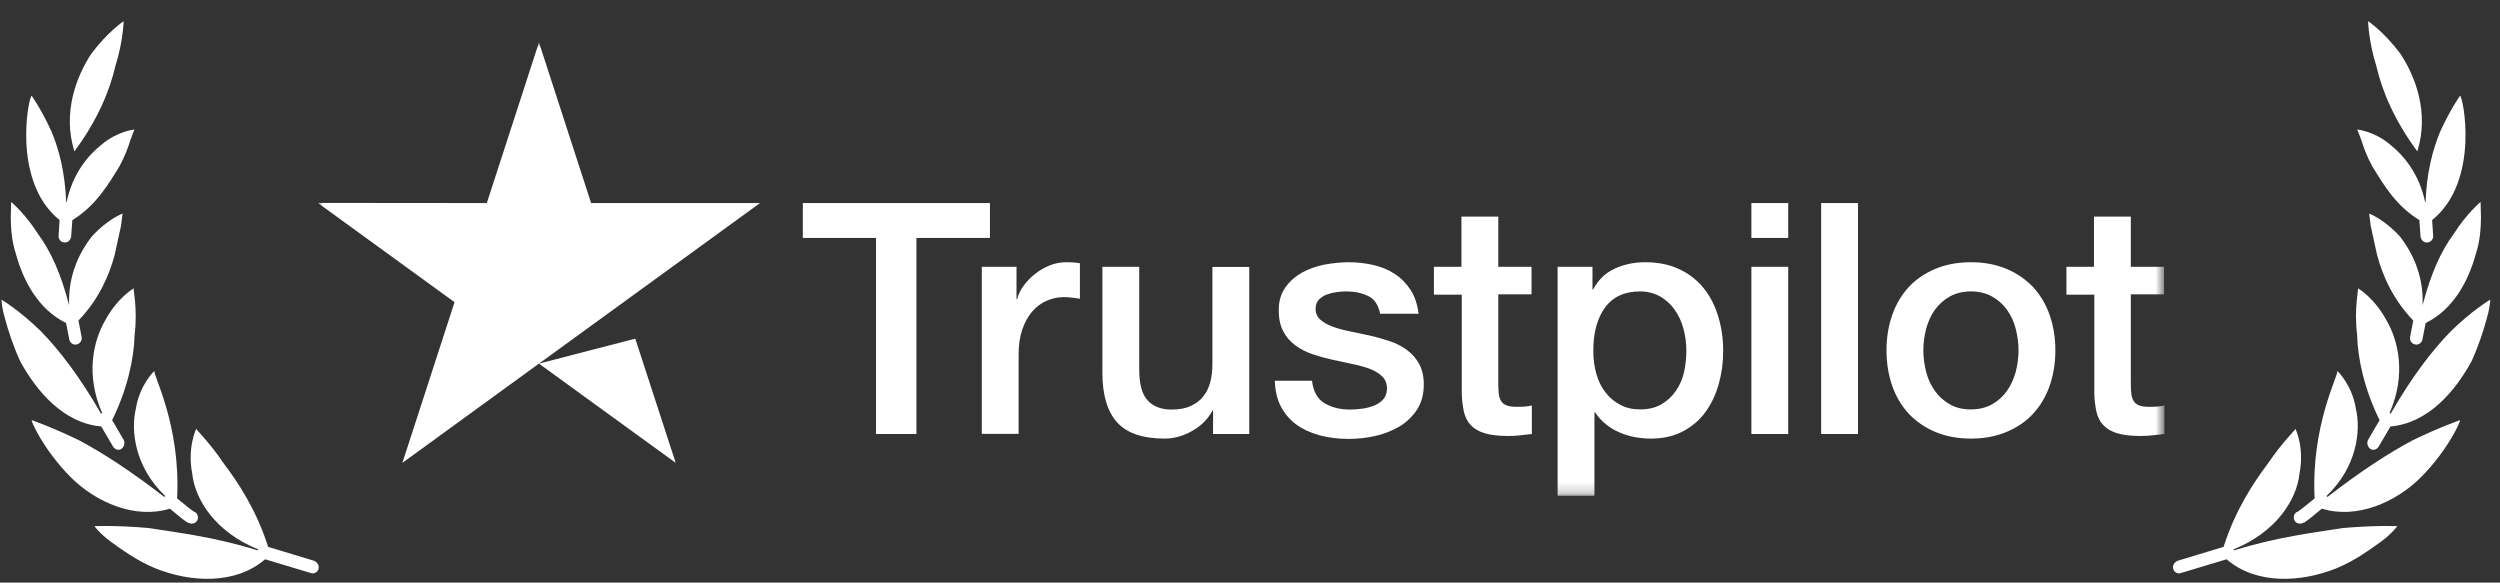 <svg width="236" height="55" viewBox="0 0 236 55" fill="none" xmlns="http://www.w3.org/2000/svg">
<rect x="0" y="0" width="236" height="55" fill="#333333" stroke="none"/>
<mask id="mask0_4470_1172" style="mask-type:luminance" maskUnits="userSpaceOnUse" x="30" y="4" width="175" height="43">
<path d="M30 4H204.287V46.803H30V4Z" fill="white"/>
</mask>
<g mask="url(#mask0_4470_1172)">
<path d="M75.787 19.17H93.45V22.463H86.511V40.971H82.696V22.463H75.787V19.17ZM92.681 25.186H95.958V28.232H96.02C96.136 27.782 96.34 27.358 96.619 26.986C96.92 26.57 97.278 26.197 97.681 25.878C98.102 25.542 98.568 25.267 99.066 25.063C99.56 24.864 100.087 24.759 100.62 24.755C101.02 24.755 101.312 24.771 101.466 24.786C101.62 24.801 101.774 24.832 101.943 24.847V28.201C101.693 28.157 101.441 28.121 101.189 28.094C100.939 28.064 100.687 28.048 100.435 28.048C99.851 28.048 99.297 28.171 98.774 28.402C98.25 28.632 97.804 28.986 97.419 29.432C97.035 29.894 96.727 30.448 96.496 31.125C96.266 31.802 96.158 32.571 96.158 33.448V40.956H92.681V25.186ZM117.928 40.971H114.513V38.771H114.451C114.021 39.572 113.389 40.202 112.544 40.679C111.697 41.156 110.835 41.403 109.959 41.403C107.881 41.403 106.374 40.895 105.451 39.864C104.528 38.833 104.066 37.279 104.066 35.202V25.186H107.543V34.863C107.543 36.248 107.805 37.233 108.343 37.802C108.866 38.371 109.62 38.663 110.574 38.663C111.313 38.663 111.912 38.556 112.405 38.325C112.897 38.095 113.297 37.802 113.589 37.418C113.897 37.048 114.113 36.586 114.251 36.063C114.39 35.541 114.451 34.971 114.451 34.356V25.201H117.928V40.971ZM123.852 35.91C123.959 36.925 124.344 37.633 125.006 38.048C125.682 38.449 126.483 38.663 127.421 38.663C127.744 38.663 128.114 38.633 128.529 38.587C128.93 38.541 129.323 38.442 129.699 38.295C130.049 38.163 130.36 37.946 130.606 37.664C130.837 37.387 130.944 37.033 130.929 36.586C130.914 36.141 130.744 35.771 130.437 35.495C130.129 35.202 129.745 34.987 129.267 34.802C128.735 34.614 128.19 34.465 127.637 34.356C127.021 34.232 126.406 34.094 125.775 33.956C125.14 33.816 124.514 33.642 123.898 33.433C123.319 33.243 122.774 32.963 122.283 32.602C121.802 32.259 121.411 31.805 121.144 31.278C120.852 30.74 120.713 30.079 120.713 29.279C120.713 28.417 120.929 27.709 121.344 27.125C121.759 26.54 122.298 26.078 122.928 25.724C123.575 25.371 124.283 25.125 125.067 24.971C125.852 24.832 126.606 24.755 127.313 24.755C128.129 24.755 128.914 24.847 129.652 25.017C130.391 25.186 131.068 25.463 131.668 25.863C132.267 26.248 132.76 26.755 133.16 27.371C133.56 27.986 133.806 28.74 133.914 29.617H130.283C130.114 28.786 129.745 28.217 129.144 27.94C128.544 27.648 127.852 27.509 127.083 27.509C126.837 27.509 126.544 27.525 126.206 27.571C125.881 27.615 125.561 27.692 125.252 27.801C124.967 27.908 124.71 28.076 124.498 28.294C124.298 28.509 124.191 28.786 124.191 29.14C124.191 29.571 124.344 29.909 124.637 30.171C124.929 30.433 125.314 30.648 125.79 30.832C126.267 31.002 126.806 31.156 127.421 31.278C128.037 31.402 128.668 31.54 129.314 31.678C129.945 31.817 130.56 32.002 131.176 32.202C131.761 32.388 132.312 32.669 132.807 33.033C133.28 33.381 133.674 33.827 133.96 34.34C134.252 34.863 134.406 35.525 134.406 36.294C134.406 37.233 134.191 38.017 133.76 38.679C133.333 39.327 132.765 39.868 132.099 40.264C131.391 40.679 130.623 40.98 129.821 41.156C128.991 41.341 128.16 41.433 127.345 41.433C126.344 41.433 125.421 41.325 124.575 41.095C123.729 40.864 122.99 40.525 122.375 40.079C121.765 39.627 121.265 39.043 120.913 38.371C120.56 37.694 120.374 36.879 120.344 35.941H123.852V35.91ZM135.329 25.186H137.961V20.447H141.438V25.186H144.576V27.786H141.438V36.217C141.438 36.586 141.453 36.894 141.484 37.172C141.514 37.433 141.591 37.664 141.699 37.848C141.807 38.033 141.976 38.171 142.207 38.263C142.438 38.356 142.73 38.402 143.13 38.402C143.376 38.402 143.623 38.402 143.869 38.387C144.118 38.374 144.365 38.337 144.607 38.279V40.971C144.222 41.017 143.838 41.049 143.484 41.095C143.111 41.139 142.736 41.159 142.36 41.156C141.438 41.156 140.699 41.064 140.145 40.895C139.592 40.725 139.145 40.464 138.837 40.125C138.514 39.787 138.315 39.371 138.191 38.864C138.071 38.291 138.004 37.709 137.991 37.125V27.817H135.361V25.186H135.329ZM147.038 25.186H150.33V27.325H150.392C150.884 26.402 151.561 25.755 152.438 25.355C153.315 24.955 154.253 24.755 155.284 24.755C156.531 24.755 157.608 24.971 158.531 25.417C159.43 25.829 160.22 26.445 160.839 27.217C161.454 27.986 161.9 28.878 162.208 29.894C162.515 30.909 162.669 32.002 162.669 33.156C162.669 34.218 162.531 35.248 162.254 36.233C161.977 37.233 161.562 38.109 161.008 38.879C160.454 39.648 159.747 40.248 158.885 40.71C158.023 41.171 157.023 41.403 155.854 41.403C155.346 41.403 154.839 41.356 154.331 41.264C153.828 41.171 153.338 41.022 152.869 40.817C152.403 40.619 151.968 40.355 151.577 40.033C151.189 39.717 150.851 39.343 150.576 38.925H150.515V46.803H147.038V25.186ZM159.192 33.094C159.192 32.386 159.1 31.694 158.916 31.017C158.746 30.378 158.465 29.774 158.085 29.232C157.726 28.721 157.258 28.296 156.715 27.986C156.136 27.667 155.484 27.503 154.823 27.509C153.362 27.509 152.254 28.017 151.515 29.032C150.776 30.047 150.408 31.402 150.408 33.094C150.408 33.894 150.5 34.633 150.7 35.309C150.9 35.987 151.177 36.571 151.577 37.064C151.948 37.545 152.421 37.939 152.962 38.217C153.5 38.51 154.131 38.649 154.839 38.649C155.638 38.649 156.3 38.479 156.854 38.156C157.392 37.84 157.855 37.409 158.208 36.894C158.571 36.357 158.832 35.757 158.977 35.125C159.116 34.464 159.192 33.786 159.192 33.094ZM165.331 19.17H168.808V22.463H165.331V19.17ZM165.331 25.186H168.808V40.971H165.331V25.186ZM171.916 19.17H175.394V40.971H171.916V19.17ZM186.056 41.403C184.794 41.403 183.671 41.187 182.686 40.771C181.74 40.376 180.886 39.789 180.178 39.048C179.501 38.309 178.978 37.433 178.624 36.417C178.27 35.402 178.086 34.279 178.086 33.063C178.086 31.863 178.27 30.756 178.624 29.74C178.978 28.724 179.501 27.848 180.178 27.109C180.855 26.37 181.701 25.802 182.686 25.386C183.671 24.971 184.794 24.755 186.056 24.755C187.317 24.755 188.44 24.971 189.425 25.386C190.371 25.782 191.224 26.368 191.933 27.109C192.61 27.848 193.133 28.724 193.487 29.74C193.84 30.756 194.026 31.863 194.026 33.063C194.026 34.279 193.84 35.402 193.487 36.417C193.133 37.433 192.61 38.309 191.933 39.048C191.256 39.787 190.41 40.356 189.425 40.771C188.44 41.187 187.317 41.403 186.056 41.403ZM186.056 38.649C186.825 38.649 187.502 38.479 188.071 38.156C188.627 37.84 189.106 37.404 189.471 36.879C189.841 36.356 190.102 35.756 190.287 35.094C190.456 34.432 190.548 33.756 190.548 33.063C190.548 32.386 190.456 31.725 190.287 31.048C190.129 30.407 189.852 29.802 189.471 29.263C189.105 28.743 188.627 28.312 188.071 28.002C187.502 27.679 186.825 27.509 186.056 27.509C185.286 27.509 184.609 27.679 184.04 28.002C183.488 28.316 183.011 28.747 182.64 29.263C182.271 29.786 182.009 30.371 181.825 31.048C181.655 31.725 181.563 32.386 181.563 33.063C181.563 33.756 181.655 34.432 181.825 35.094C181.994 35.756 182.271 36.356 182.64 36.879C183.005 37.404 183.484 37.84 184.04 38.156C184.609 38.495 185.286 38.649 186.056 38.649ZM195.041 25.186H197.672V20.447H201.149V25.186H204.287V27.786H201.149V36.217C201.149 36.586 201.165 36.894 201.195 37.172C201.226 37.433 201.303 37.664 201.411 37.848C201.518 38.033 201.687 38.171 201.918 38.263C202.149 38.356 202.442 38.402 202.841 38.402C203.087 38.402 203.333 38.402 203.579 38.387C203.828 38.374 204.076 38.337 204.318 38.279V40.971C203.933 41.017 203.549 41.049 203.195 41.095C202.822 41.139 202.447 41.159 202.072 41.156C201.149 41.156 200.41 41.064 199.856 40.895C199.302 40.725 198.856 40.464 198.549 40.125C198.225 39.787 198.025 39.371 197.903 38.864C197.783 38.291 197.716 37.709 197.703 37.125V27.817H195.071V25.186H195.041ZM50.879 34.325L59.971 31.971L63.787 43.695L50.879 34.325ZM71.741 19.17H55.801L50.879 4L45.955 19.17L30 19.155L42.909 28.524L37.985 43.695L50.879 34.325L58.848 28.54L71.741 19.17Z" fill="white"/>
</g>
<path d="M10.898 6.212C11.62 3.945 11.672 2 11.672 2C11.672 2 10.192 2.975 8.616 5.078C7.228 7.2 5.876 10.609 7.022 14.289C9.172 11.395 10.353 8.597 10.898 6.212Z" fill="white"/>
<path d="M6.237 30.491L6.538 32.039C6.606 32.367 6.907 32.594 7.236 32.515C7.557 32.456 7.771 32.118 7.704 31.8L7.405 30.257C9.289 28.32 10.316 26.002 10.829 24.043C11.064 22.97 11.275 22.004 11.426 21.311C11.507 20.596 11.568 20.161 11.568 20.161C11.568 20.161 10.148 20.691 8.664 22.326C7.651 23.621 6.413 25.821 6.525 28.767C6.521 28.767 6.516 28.765 6.511 28.766C5.765 25.897 4.804 23.713 3.594 22.096C2.359 20.134 1.052 19.068 1.052 19.068C1.052 19.068 1.038 19.633 1.015 20.533C1.032 21.439 1.07 22.678 1.516 24.018C2.195 26.48 3.598 29.206 6.237 30.491Z" fill="white"/>
<path d="M5.529 22.251C5.498 22.598 5.766 22.877 6.107 22.892C6.428 22.907 6.687 22.635 6.721 22.307L6.829 20.779C9.078 19.4 10.243 17.378 11.276 15.7C11.792 14.761 12.107 13.881 12.303 13.24C12.534 12.606 12.697 12.227 12.697 12.227C12.697 12.227 11.114 12.363 9.596 13.647C8.317 14.657 6.836 16.41 6.284 19.099C6.271 19.099 6.26 19.097 6.248 19.098C6.145 16.316 5.582 14.135 4.855 12.4C3.881 10.279 2.997 9.046 2.997 9.046C2.746 8.905 1.018 17.066 5.626 20.775L5.529 22.251Z" fill="white"/>
<path d="M16.035 48.018C16.623 48.513 17.706 49.407 17.752 49.333C18.056 49.512 18.441 49.438 18.605 49.156C18.768 48.872 18.685 48.497 18.402 48.334C18.352 48.395 17.267 47.505 16.718 47.05C17.075 40.145 14.44 35.41 14.575 35.008C14.575 35.008 13.173 36.331 12.822 38.6C12.342 40.628 12.702 44.057 15.591 46.819C15.58 46.833 15.568 46.841 15.558 46.854C15.54 46.874 15.536 46.901 15.523 46.922C12.366 44.483 9.779 42.797 7.455 41.559C4.747 40.247 3.002 39.673 3.001 39.663C2.867 39.648 4.082 42.434 6.675 45.046C9.057 47.431 12.759 49.031 16.035 48.018Z" fill="white"/>
<path d="M25.025 52.796L29.364 54.1C29.696 54.211 30.023 53.969 30.079 53.657C30.132 53.309 29.908 53.025 29.596 52.921L25.313 51.625C24.212 48.157 22.488 45.558 21.134 43.768C19.778 41.74 18.486 40.549 18.532 40.467C18.532 40.467 17.657 42.233 18.151 44.736C18.41 47.147 20.328 50.237 24.38 51.862C24.364 51.893 24.342 51.92 24.33 51.956C20.222 50.682 16.769 50.278 14.044 49.847C10.956 49.575 8.916 49.669 8.916 49.669C8.916 49.669 9.371 50.322 10.407 51.1C11.447 51.838 12.865 52.903 14.619 53.631C17.99 54.997 22.23 55.213 25.025 52.796Z" fill="white"/>
<path d="M9.557 40.258L10.67 42.152C10.848 42.45 11.208 42.559 11.475 42.361C11.743 42.163 11.819 41.773 11.653 41.484L10.585 39.663C12.019 36.756 12.654 33.857 12.705 31.617C13.018 29.103 12.541 27.267 12.637 27.211C12.637 27.211 11.088 28.087 9.932 30.244C8.828 32.135 8.038 35.358 9.652 39.006C9.61 39.015 9.567 39.017 9.528 39.035C7.549 35.587 5.619 33.072 3.86 31.269C1.829 29.279 0.138 28.287 0.138 28.287C0.138 28.287 0.147 28.975 0.464 30.042C0.744 31.112 1.218 32.586 1.9 34.096C3.452 36.933 5.992 39.949 9.557 40.258Z" fill="white"/>
<path d="M224.321 6.212C223.599 3.945 223.546 2 223.546 2C223.546 2 225.027 2.975 226.603 5.078C227.991 7.2 229.342 10.609 228.197 14.289C226.047 11.395 224.866 8.597 224.321 6.212Z" fill="white"/>
<path d="M228.982 30.491L228.68 32.039C228.613 32.367 228.312 32.594 227.983 32.515C227.662 32.456 227.448 32.118 227.515 31.8L227.814 30.257C225.93 28.32 224.903 26.002 224.39 24.043C224.154 22.97 223.944 22.004 223.793 21.311C223.711 20.596 223.651 20.161 223.651 20.161C223.651 20.161 225.071 20.691 226.555 22.326C227.567 23.621 228.806 25.821 228.693 28.767C228.698 28.767 228.702 28.765 228.707 28.766C229.454 25.897 230.415 23.713 231.625 22.096C232.859 20.134 234.167 19.068 234.167 19.068C234.167 19.068 234.181 19.633 234.204 20.533C234.187 21.439 234.149 22.678 233.703 24.018C233.024 26.48 231.621 29.206 228.982 30.491Z" fill="white"/>
<path d="M229.69 22.251C229.721 22.598 229.453 22.877 229.112 22.892C228.79 22.907 228.532 22.635 228.498 22.307L228.39 20.779C226.141 19.4 224.976 17.378 223.943 15.7C223.427 14.761 223.112 13.881 222.916 13.24C222.684 12.606 222.522 12.227 222.522 12.227C222.522 12.227 224.105 12.363 225.623 13.647C226.902 14.657 228.382 16.41 228.935 19.099C228.948 19.099 228.959 19.097 228.971 19.098C229.074 16.316 229.637 14.135 230.364 12.4C231.337 10.279 232.221 9.046 232.221 9.046C232.473 8.905 234.2 17.066 229.592 20.775L229.69 22.251Z" fill="white"/>
<path d="M219.184 48.018C218.596 48.513 217.512 49.407 217.467 49.333C217.162 49.512 216.778 49.438 216.613 49.156C216.451 48.872 216.534 48.497 216.817 48.334C216.867 48.395 217.952 47.505 218.501 47.05C218.143 40.145 220.779 35.41 220.644 35.008C220.644 35.008 222.046 36.331 222.397 38.6C222.877 40.628 222.517 44.057 219.628 46.819C219.638 46.833 219.651 46.841 219.661 46.854C219.678 46.874 219.683 46.901 219.696 46.922C222.853 44.483 225.44 42.797 227.764 41.559C230.472 40.247 232.217 39.673 232.218 39.663C232.352 39.648 231.137 42.434 228.544 45.046C226.161 47.431 222.46 49.031 219.184 48.018Z" fill="white"/>
<path d="M210.193 52.796L205.855 54.1C205.523 54.211 205.195 53.969 205.139 53.657C205.087 53.309 205.311 53.025 205.623 52.921L209.905 51.625C211.007 48.157 212.731 45.558 214.085 43.768C215.441 41.74 216.733 40.549 216.687 40.467C216.687 40.467 217.561 42.233 217.068 44.736C216.809 47.147 214.891 50.237 210.839 51.862C210.855 51.893 210.877 51.92 210.889 51.956C214.996 50.682 218.45 50.278 221.175 49.847C224.263 49.575 226.303 49.669 226.303 49.669C226.303 49.669 225.848 50.322 224.812 51.1C223.771 51.838 222.354 52.903 220.599 53.631C217.229 54.997 212.988 55.213 210.193 52.796Z" fill="white"/>
<path d="M225.661 40.258L224.549 42.152C224.371 42.45 224.01 42.559 223.743 42.361C223.475 42.163 223.4 41.773 223.566 41.484L224.634 39.663C223.2 36.756 222.565 33.857 222.513 31.617C222.201 29.103 222.678 27.267 222.582 27.211C222.582 27.211 224.131 28.087 225.287 30.244C226.391 32.135 227.181 35.358 225.566 39.006C225.609 39.015 225.651 39.017 225.691 39.035C227.669 35.587 229.6 33.072 231.359 31.269C233.389 29.279 235.081 28.287 235.081 28.287C235.081 28.287 235.072 28.975 234.755 30.042C234.475 31.112 234.001 32.586 233.319 34.096C231.767 36.933 229.226 39.949 225.661 40.258Z" fill="white"/>
</svg>
